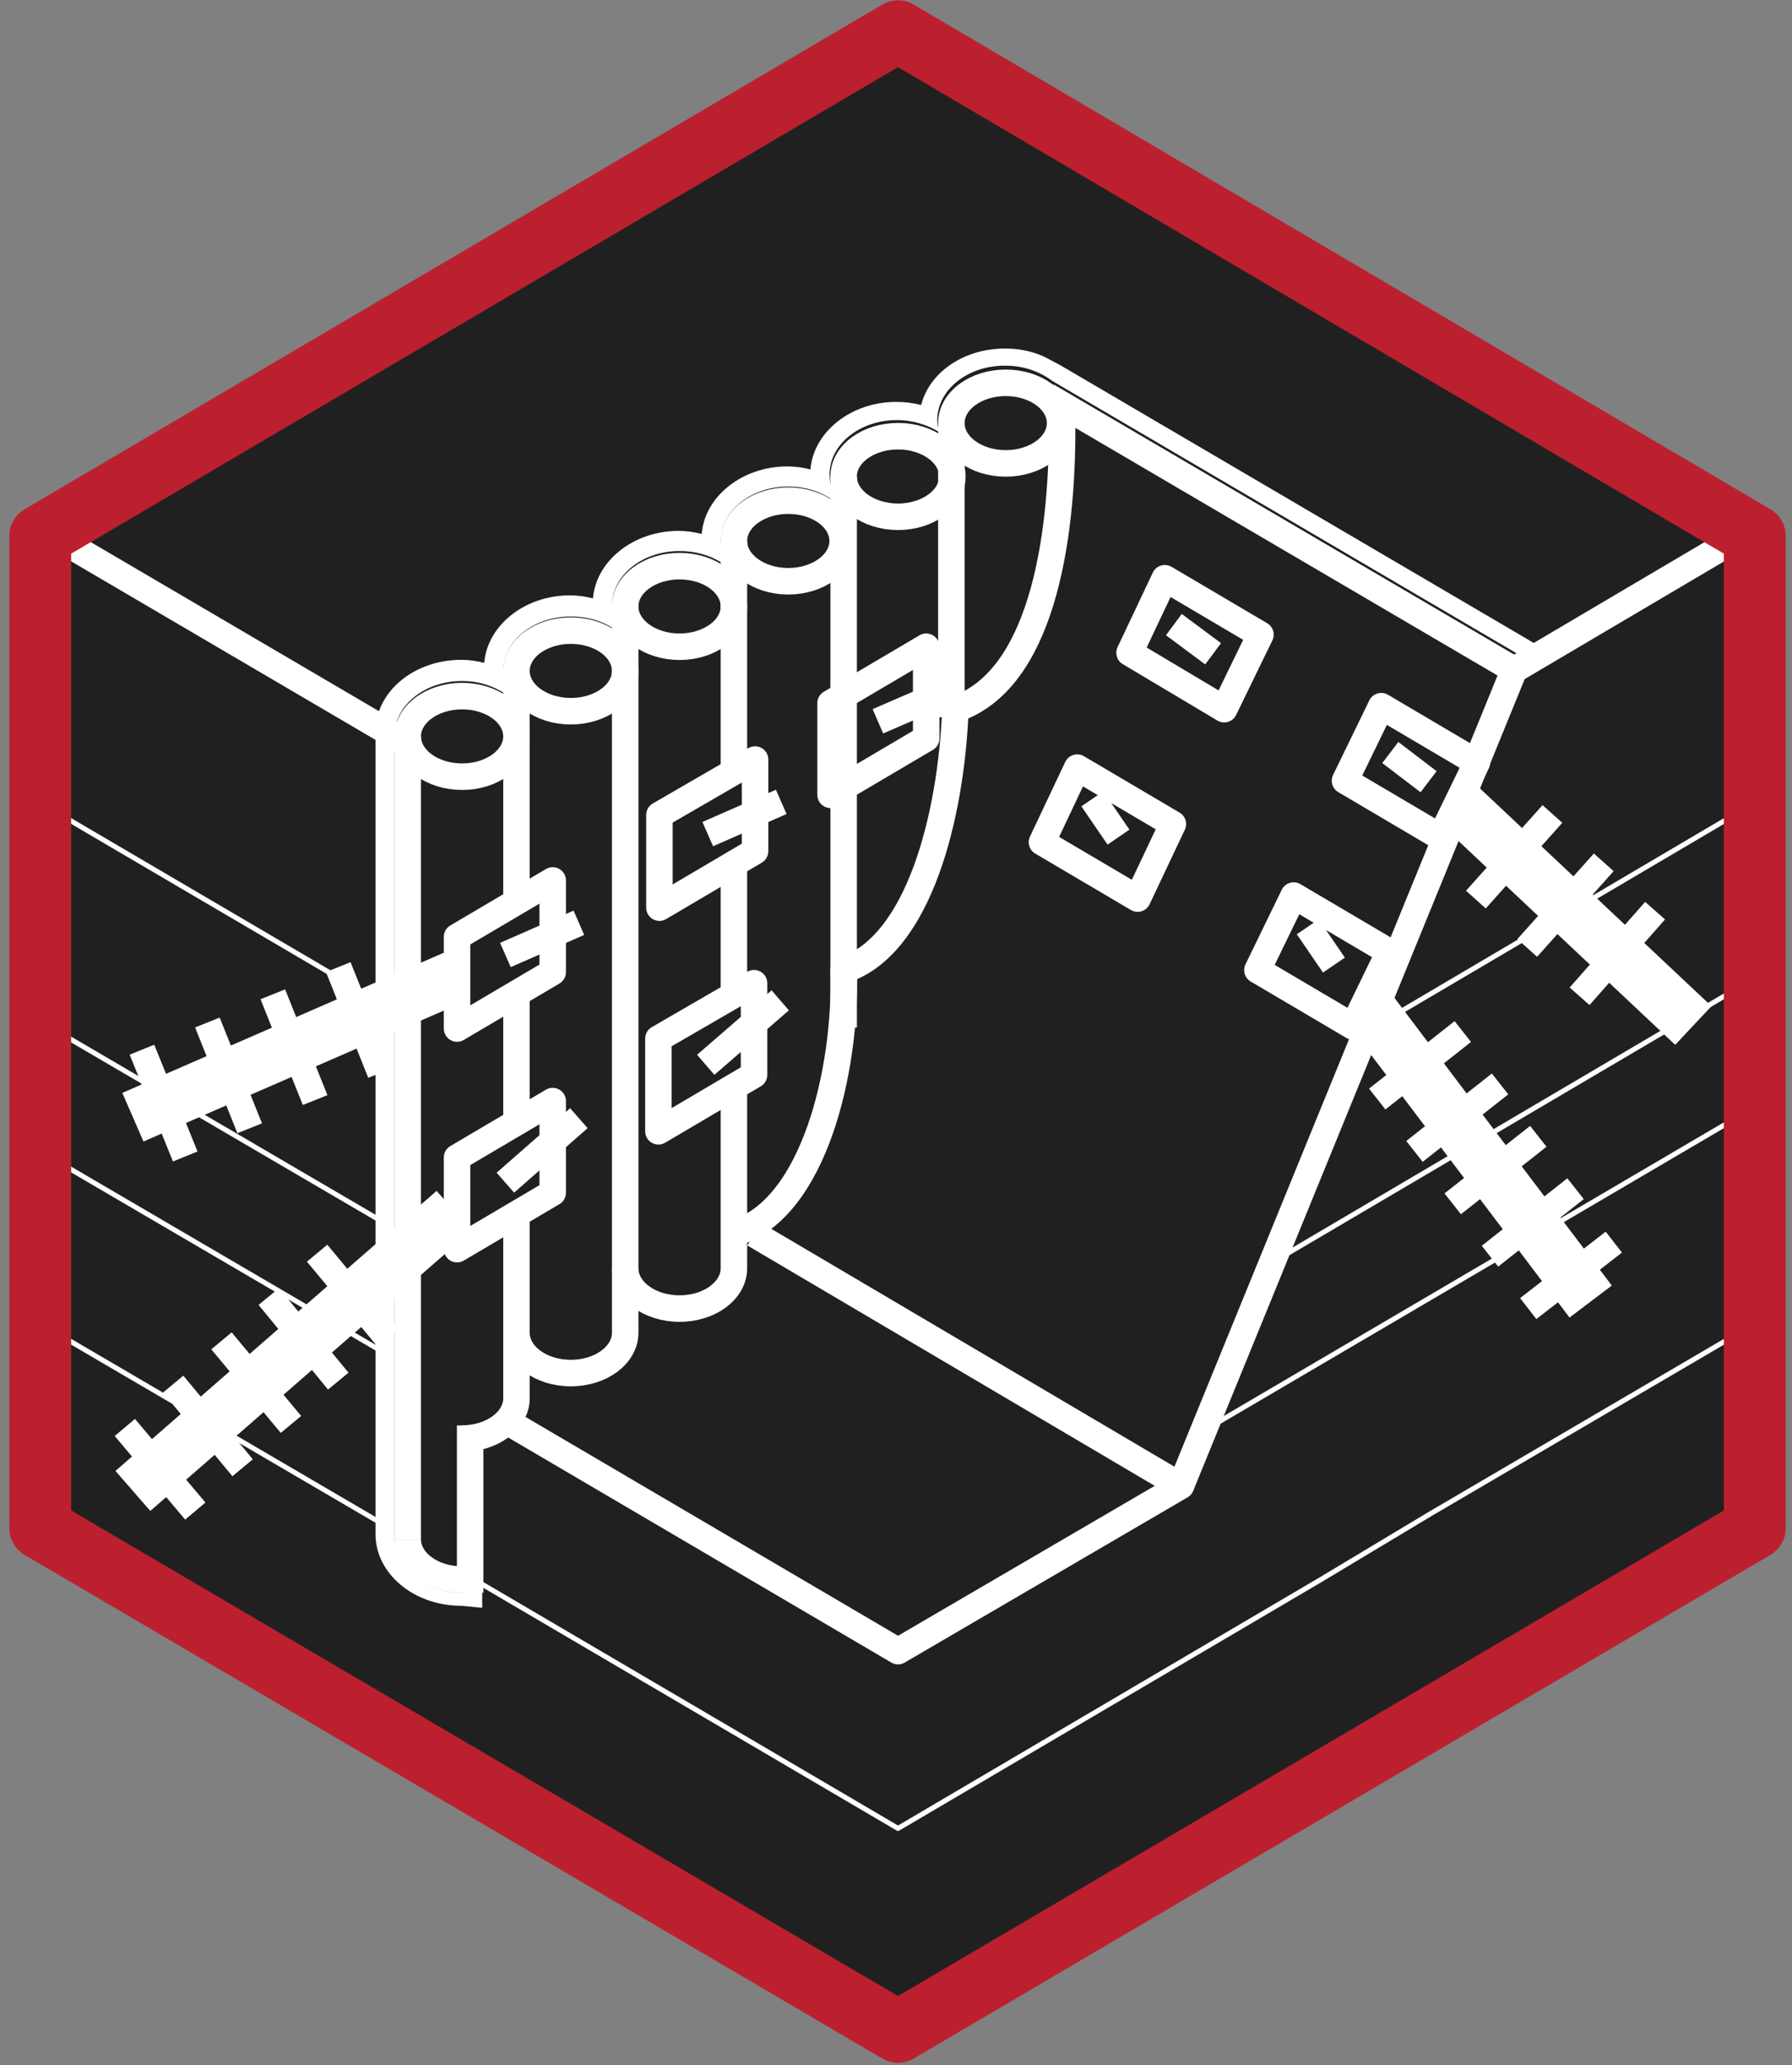 <?xml version="1.0" encoding="UTF-8"?> <svg xmlns="http://www.w3.org/2000/svg" width="178" height="205" viewBox="0 0 178 205" fill="none"><rect x="0" y="0" width="178" height="205" fill="#808080" stroke="none"/> <path d="M90 201L174 151.5L174.5 152.5L174 53.5L89.5 3.5L4.5 53L5.5 151L90 201Z" fill="#212020"></path> <path d="M128.5 88.898L124.9 96.298L134.4 101.898L138 94.499L128.5 88.898Z" stroke="white" stroke-width="2.632" stroke-miterlimit="10" stroke-linejoin="round"></path> <path d="M137.2 70.1L133.6 77.499L143.1 83.1L146.7 75.7L137.2 70.1Z" stroke="white" stroke-width="2.632" stroke-miterlimit="10" stroke-linejoin="round"></path> <path d="M129.9 92L132.5 95.8" stroke="white" stroke-width="2.632" stroke-miterlimit="10" stroke-linejoin="round"></path> <path d="M138.1 74.699L141.9 77.599" stroke="white" stroke-width="2.632" stroke-miterlimit="10" stroke-linejoin="round"></path> <path d="M107 76.199L103.5 83.599L113 89.199L116.5 81.799L107 76.199Z" stroke="white" stroke-width="2.632" stroke-miterlimit="10" stroke-linejoin="round"></path> <path d="M115.7 57.398L112.2 64.798L121.6 70.398L125.2 62.998L115.7 57.398Z" stroke="white" stroke-width="2.632" stroke-miterlimit="10" stroke-linejoin="round"></path> <path d="M108.5 79.299L111.1 83.099" stroke="white" stroke-width="2.632" stroke-miterlimit="10" stroke-linejoin="round"></path> <path d="M116.6 62L120.5 64.9" stroke="white" stroke-width="2.632" stroke-miterlimit="10" stroke-linejoin="round"></path> <path d="M144.9 79.898L168.2 101.798" stroke="white" stroke-width="5.265" stroke-miterlimit="10" stroke-linejoin="round"></path> <path d="M154.201 80.799L146.601 89.299" stroke="white" stroke-width="2.632" stroke-miterlimit="10" stroke-linejoin="round"></path> <path d="M159.3 85.6L151.7 94.1" stroke="white" stroke-width="2.632" stroke-miterlimit="10" stroke-linejoin="round"></path> <path d="M164.4 90.398L156.9 98.898" stroke="white" stroke-width="2.632" stroke-miterlimit="10" stroke-linejoin="round"></path> <path d="M54.9 109.299V118.399L45.4 123.999V114.899L54.9 109.299Z" stroke="white" stroke-width="2.632" stroke-miterlimit="10" stroke-linejoin="round"></path> <path d="M54.9 87.398V96.499L45.4 102.099V92.999L54.9 87.398Z" stroke="white" stroke-width="2.632" stroke-miterlimit="10" stroke-linejoin="round"></path> <path d="M57.5 111L50.2 117.4" stroke="white" stroke-width="2.632" stroke-miterlimit="10" stroke-linejoin="round"></path> <path d="M45.1 97L13.2 110.9" stroke="white" stroke-width="5.265" stroke-miterlimit="10" stroke-linejoin="round"></path> <path d="M57.5 91.6L50.2 94.799" stroke="white" stroke-width="2.632" stroke-miterlimit="10" stroke-linejoin="round"></path> <path d="M74.9 97.6V106.7L65.4 112.299V103.1L74.9 97.6Z" stroke="white" stroke-width="2.632" stroke-miterlimit="10" stroke-linejoin="round"></path> <path d="M75 75.398V84.499L65.5 90.099V80.898L75 75.398Z" stroke="white" stroke-width="2.632" stroke-miterlimit="10" stroke-linejoin="round"></path> <path d="M77.5 99.299L70.1 105.699" stroke="white" stroke-width="2.632" stroke-miterlimit="10" stroke-linejoin="round"></path> <path d="M77.6 79.6L70.3 82.799" stroke="white" stroke-width="2.632" stroke-miterlimit="10" stroke-linejoin="round"></path> <path d="M92 64.199V73.299L82.5 78.899V69.799L92 64.199Z" stroke="white" stroke-width="2.632" stroke-miterlimit="10" stroke-linejoin="round"></path> <path d="M94.6 68.398L87.2 71.599" stroke="white" stroke-width="2.632" stroke-miterlimit="10" stroke-linejoin="round"></path> <path d="M33.6 96L37.8 106.5" stroke="white" stroke-width="2.632" stroke-miterlimit="10" stroke-linejoin="round"></path> <path d="M27.1 98.699L31.3 109.199" stroke="white" stroke-width="2.632" stroke-miterlimit="10" stroke-linejoin="round"></path> <path d="M20.6 101.5L24.8 112" stroke="white" stroke-width="2.632" stroke-miterlimit="10" stroke-linejoin="round"></path> <path d="M14.1 104.199L18.4 114.799" stroke="white" stroke-width="2.632" stroke-miterlimit="10" stroke-linejoin="round"></path> <path d="M38.4 132.699L31.5 124.398" stroke="white" stroke-width="2.632" stroke-miterlimit="10" stroke-linejoin="round"></path> <path d="M33.6 137.099L26.7 128.699" stroke="white" stroke-width="2.632" stroke-miterlimit="10" stroke-linejoin="round"></path> <path d="M28.9 141.399L22 133.1" stroke="white" stroke-width="2.632" stroke-miterlimit="10" stroke-linejoin="round"></path> <path d="M24.1 145.699L17.2 137.398" stroke="white" stroke-width="2.632" stroke-miterlimit="10" stroke-linejoin="round"></path> <path d="M19.4 149.999L12.4 141.699" stroke="white" stroke-width="2.632" stroke-miterlimit="10" stroke-linejoin="round"></path> <path d="M174.3 52.399L150.4 66.499L104 39.299" stroke="white" stroke-width="2.632" stroke-miterlimit="10" stroke-linejoin="round"></path> <path d="M4 52.398L40.5 73.798" stroke="white" stroke-width="2.632" stroke-miterlimit="10" stroke-linejoin="round"></path> <path d="M50.7 141.3L89.2 163.9L117.3 147.5L74.9 122.5" stroke="white" stroke-width="2.632" stroke-miterlimit="10" stroke-linejoin="round"></path> <path d="M46.7 141.5V158.1" stroke="white" stroke-width="2.632" stroke-miterlimit="10" stroke-linejoin="round"></path> <path d="M72.9 76.899V53.699" stroke="white" stroke-width="2.632" stroke-miterlimit="10" stroke-linejoin="round"></path> <path d="M72.9 98.9V86" stroke="white" stroke-width="2.632" stroke-miterlimit="10" stroke-linejoin="round"></path> <path d="M51.3 89.6V66.6" stroke="white" stroke-width="2.632" stroke-miterlimit="10" stroke-linejoin="round"></path> <path d="M51.3 111.499V98.898" stroke="white" stroke-width="2.632" stroke-miterlimit="10" stroke-linejoin="round"></path> <path d="M40.5 152.799V73.1" stroke="white" stroke-width="2.632" stroke-miterlimit="10" stroke-linejoin="round"></path> <path d="M117.3 147.5L150.4 66.5" stroke="white" stroke-width="2.632" stroke-miterlimit="10" stroke-linejoin="round"></path> <path d="M73 122.398C80.9 119.998 84.1 106.098 83.8 96.298C91.3 93.898 94.5 80.898 94.9 70.398C103.3 67.598 105.6 53.998 105.5 41.898" stroke="white" stroke-width="2.632" stroke-miterlimit="10" stroke-linejoin="round"></path> <path d="M89.2 51.299C92.182 51.299 94.6 49.508 94.6 47.299C94.6 45.09 92.182 43.299 89.2 43.299C86.218 43.299 83.8 45.09 83.8 47.299C83.8 49.508 86.218 51.299 89.2 51.299Z" stroke="white" stroke-width="2.632" stroke-miterlimit="10" stroke-linejoin="round"></path> <path d="M78.3 57.699C81.283 57.699 83.7 55.908 83.7 53.699C83.7 51.49 81.283 49.699 78.3 49.699C75.318 49.699 72.9 51.49 72.9 53.699C72.9 55.908 75.318 57.699 78.3 57.699Z" stroke="white" stroke-width="2.632" stroke-miterlimit="10" stroke-linejoin="round"></path> <path d="M67.5 64.199C70.482 64.199 72.9 62.408 72.9 60.199C72.9 57.99 70.482 56.199 67.5 56.199C64.517 56.199 62.1 57.99 62.1 60.199C62.1 62.408 64.517 64.199 67.5 64.199Z" stroke="white" stroke-width="2.632" stroke-miterlimit="10" stroke-linejoin="round"></path> <path d="M56.7 70.6C59.682 70.6 62.1 68.809 62.1 66.6C62.1 64.391 59.682 62.6 56.7 62.6C53.718 62.6 51.3 64.391 51.3 66.6C51.3 68.809 53.718 70.6 56.7 70.6Z" stroke="white" stroke-width="2.632" stroke-miterlimit="10" stroke-linejoin="round"></path> <path d="M45.9 77.1C48.882 77.1 51.3 75.309 51.3 73.1C51.3 70.891 48.882 69.1 45.9 69.1C42.918 69.1 40.5 70.891 40.5 73.1C40.5 75.309 42.918 77.1 45.9 77.1Z" stroke="white" stroke-width="2.632" stroke-miterlimit="10" stroke-linejoin="round"></path> <path d="M83.8 101.999V47.299" stroke="white" stroke-width="2.632" stroke-miterlimit="10" stroke-linejoin="round"></path> <path d="M45.9 156.799C42.9 156.799 40.5 154.999 40.5 152.799" stroke="white" stroke-width="2.632" stroke-miterlimit="10" stroke-linejoin="round"></path> <path d="M99.9 46C102.882 46 105.3 44.209 105.3 42C105.3 39.791 102.882 38 99.9 38C96.918 38 94.5 39.791 94.5 42C94.5 44.209 96.918 46 99.9 46Z" stroke="white" stroke-width="2.632" stroke-miterlimit="10" stroke-linejoin="round"></path> <path d="M94.5 71.199V42.299" stroke="white" stroke-width="2.632" stroke-miterlimit="10" stroke-linejoin="round"></path> <path d="M62.1 125.898C62.1 128.098 64.5 129.898 67.5 129.898C70.5 129.898 72.9 128.098 72.9 125.898V107.898" stroke="white" stroke-width="2.632" stroke-miterlimit="10" stroke-linejoin="round"></path> <path d="M51.3 132.299C51.3 134.499 53.7 136.299 56.7 136.299C59.7 136.299 62.1 134.499 62.1 132.299V60.1" stroke="white" stroke-width="2.632" stroke-miterlimit="10" stroke-linejoin="round"></path> <path d="M45.9 142.8C48.9 142.8 51.3 141 51.3 138.8V120.5" stroke="white" stroke-width="2.632" stroke-miterlimit="10" stroke-linejoin="round"></path> <path d="M136.8 109.099L145.3 102.398" stroke="white" stroke-width="2.632" stroke-miterlimit="10" stroke-linejoin="round"></path> <path d="M140.5 114.297L149 107.598" stroke="white" stroke-width="2.632" stroke-miterlimit="10" stroke-linejoin="round"></path> <path d="M144.3 119.499L152.8 112.799" stroke="white" stroke-width="2.632" stroke-miterlimit="10" stroke-linejoin="round"></path> <path d="M148 124.698L156.5 117.998" stroke="white" stroke-width="2.632" stroke-miterlimit="10" stroke-linejoin="round"></path> <path d="M151.8 129.899L160.3 123.299" stroke="white" stroke-width="2.632" stroke-miterlimit="10" stroke-linejoin="round"></path> <path d="M136 100.1L158 129.2" stroke="white" stroke-width="5.265" stroke-miterlimit="10" stroke-linejoin="round"></path> <path d="M45.1 120.199L13.2 147.999" stroke="white" stroke-width="5.265" stroke-miterlimit="10" stroke-linejoin="round"></path> <path d="M38.1 99.699L4 79.699" stroke="white" stroke-width="0.497" stroke-miterlimit="10" stroke-linejoin="round"></path> <path d="M174.3 79.699L136.1 102.199" stroke="white" stroke-width="0.497" stroke-miterlimit="10" stroke-linejoin="round"></path> <path d="M47.1 156.798L89.2 181.499L131.2 156.798L142.2 150.199L174.3 131.398" stroke="white" stroke-width="0.497" stroke-miterlimit="10" stroke-linejoin="round"></path> <path d="M38.2 151.398L4 131.398" stroke="white" stroke-width="0.497" stroke-miterlimit="10" stroke-linejoin="round"></path> <path d="M38.2 134.299L4 114.299" stroke="white" stroke-width="0.497" stroke-miterlimit="10" stroke-linejoin="round"></path> <path d="M38.2 121.398L4 101.398" stroke="white" stroke-width="0.497" stroke-miterlimit="10" stroke-linejoin="round"></path> <path d="M174.3 97.1L126.4 125.299" stroke="white" stroke-width="0.497" stroke-miterlimit="10" stroke-linejoin="round"></path> <path d="M174.3 109.898L119.6 141.999" stroke="white" stroke-width="0.497" stroke-miterlimit="10" stroke-linejoin="round"></path> <path d="M89.2 3.1L174.3 53.2V151.7L89.2 201.7L4 151.7V53.2L89.2 3.1Z" stroke="#BC202E" stroke-width="6.142" stroke-miterlimit="10" stroke-linejoin="round"></path> <path d="M45.9 158.1C42.2 158.1 39.2 155.7 39.2 152.7V72.999C39.2 69.999 42.2 67.6 45.9 67.6C48 67.6 49.8 68.4 51.1 69.6H51.2C50.5 68.7 50 67.7 50 66.6C50 63.6 53 61.2 56.7 61.2C58.9 61.2 60.8 61.999 62 63.299H62.1C61.3 62.399 60.8 61.3 60.8 60.1C60.8 57.1 63.8 54.7 67.5 54.7C69.8 54.7 71.8 55.599 73 56.999H73.1C72.2 56.099 71.6 54.9 71.6 53.7C71.6 50.7 74.6 48.299 78.3 48.299C80.7 48.299 82.7 49.3 83.9 50.7L84 50.6C83 49.7 82.4 48.5 82.4 47.1C82.4 44.1 85.4 41.7 89.1 41.7C90.7 41.7 92.2 42.199 93.3 42.899C93.2 42.499 93.1 42.1 93.1 41.7C93.1 38.7 96.1 36.299 99.8 36.299C101.9 36.299 96.2 36.299 99.9 36.299C101.7 36.299 103.3 36.899 104.5 37.799L150.9 64.999L153.3 64.399L151.8 63.499L105.4 36.299L103.9 35.499C102.7 34.9 101.3 34.6 99.9 34.6C95.4 34.6 100.6 34.6 99.8 34.6C95.7 34.6 92.3 37 91.5 40.2C90.7 40 89.9 39.899 89 39.899C84.5 39.899 80.8 42.9 80.5 46.6C79.7 46.4 79 46.299 78.2 46.299C73.7 46.299 70 49.3 69.7 52.999C68.9 52.8 68.2 52.7 67.4 52.7C62.9 52.7 59.2 55.699 58.9 59.399C58.1 59.199 57.4 59.1 56.6 59.1C52.1 59.1 48.4 62.099 48.1 65.799C47.3 65.599 46.6 65.499 45.8 65.499C41.1 65.499 37.3 68.7 37.3 72.6V152.299C37.3 156.199 41.1 159.399 45.8 159.399L47.9 159.6V155.799L45.9 158.1Z" fill="white"></path> </svg> 